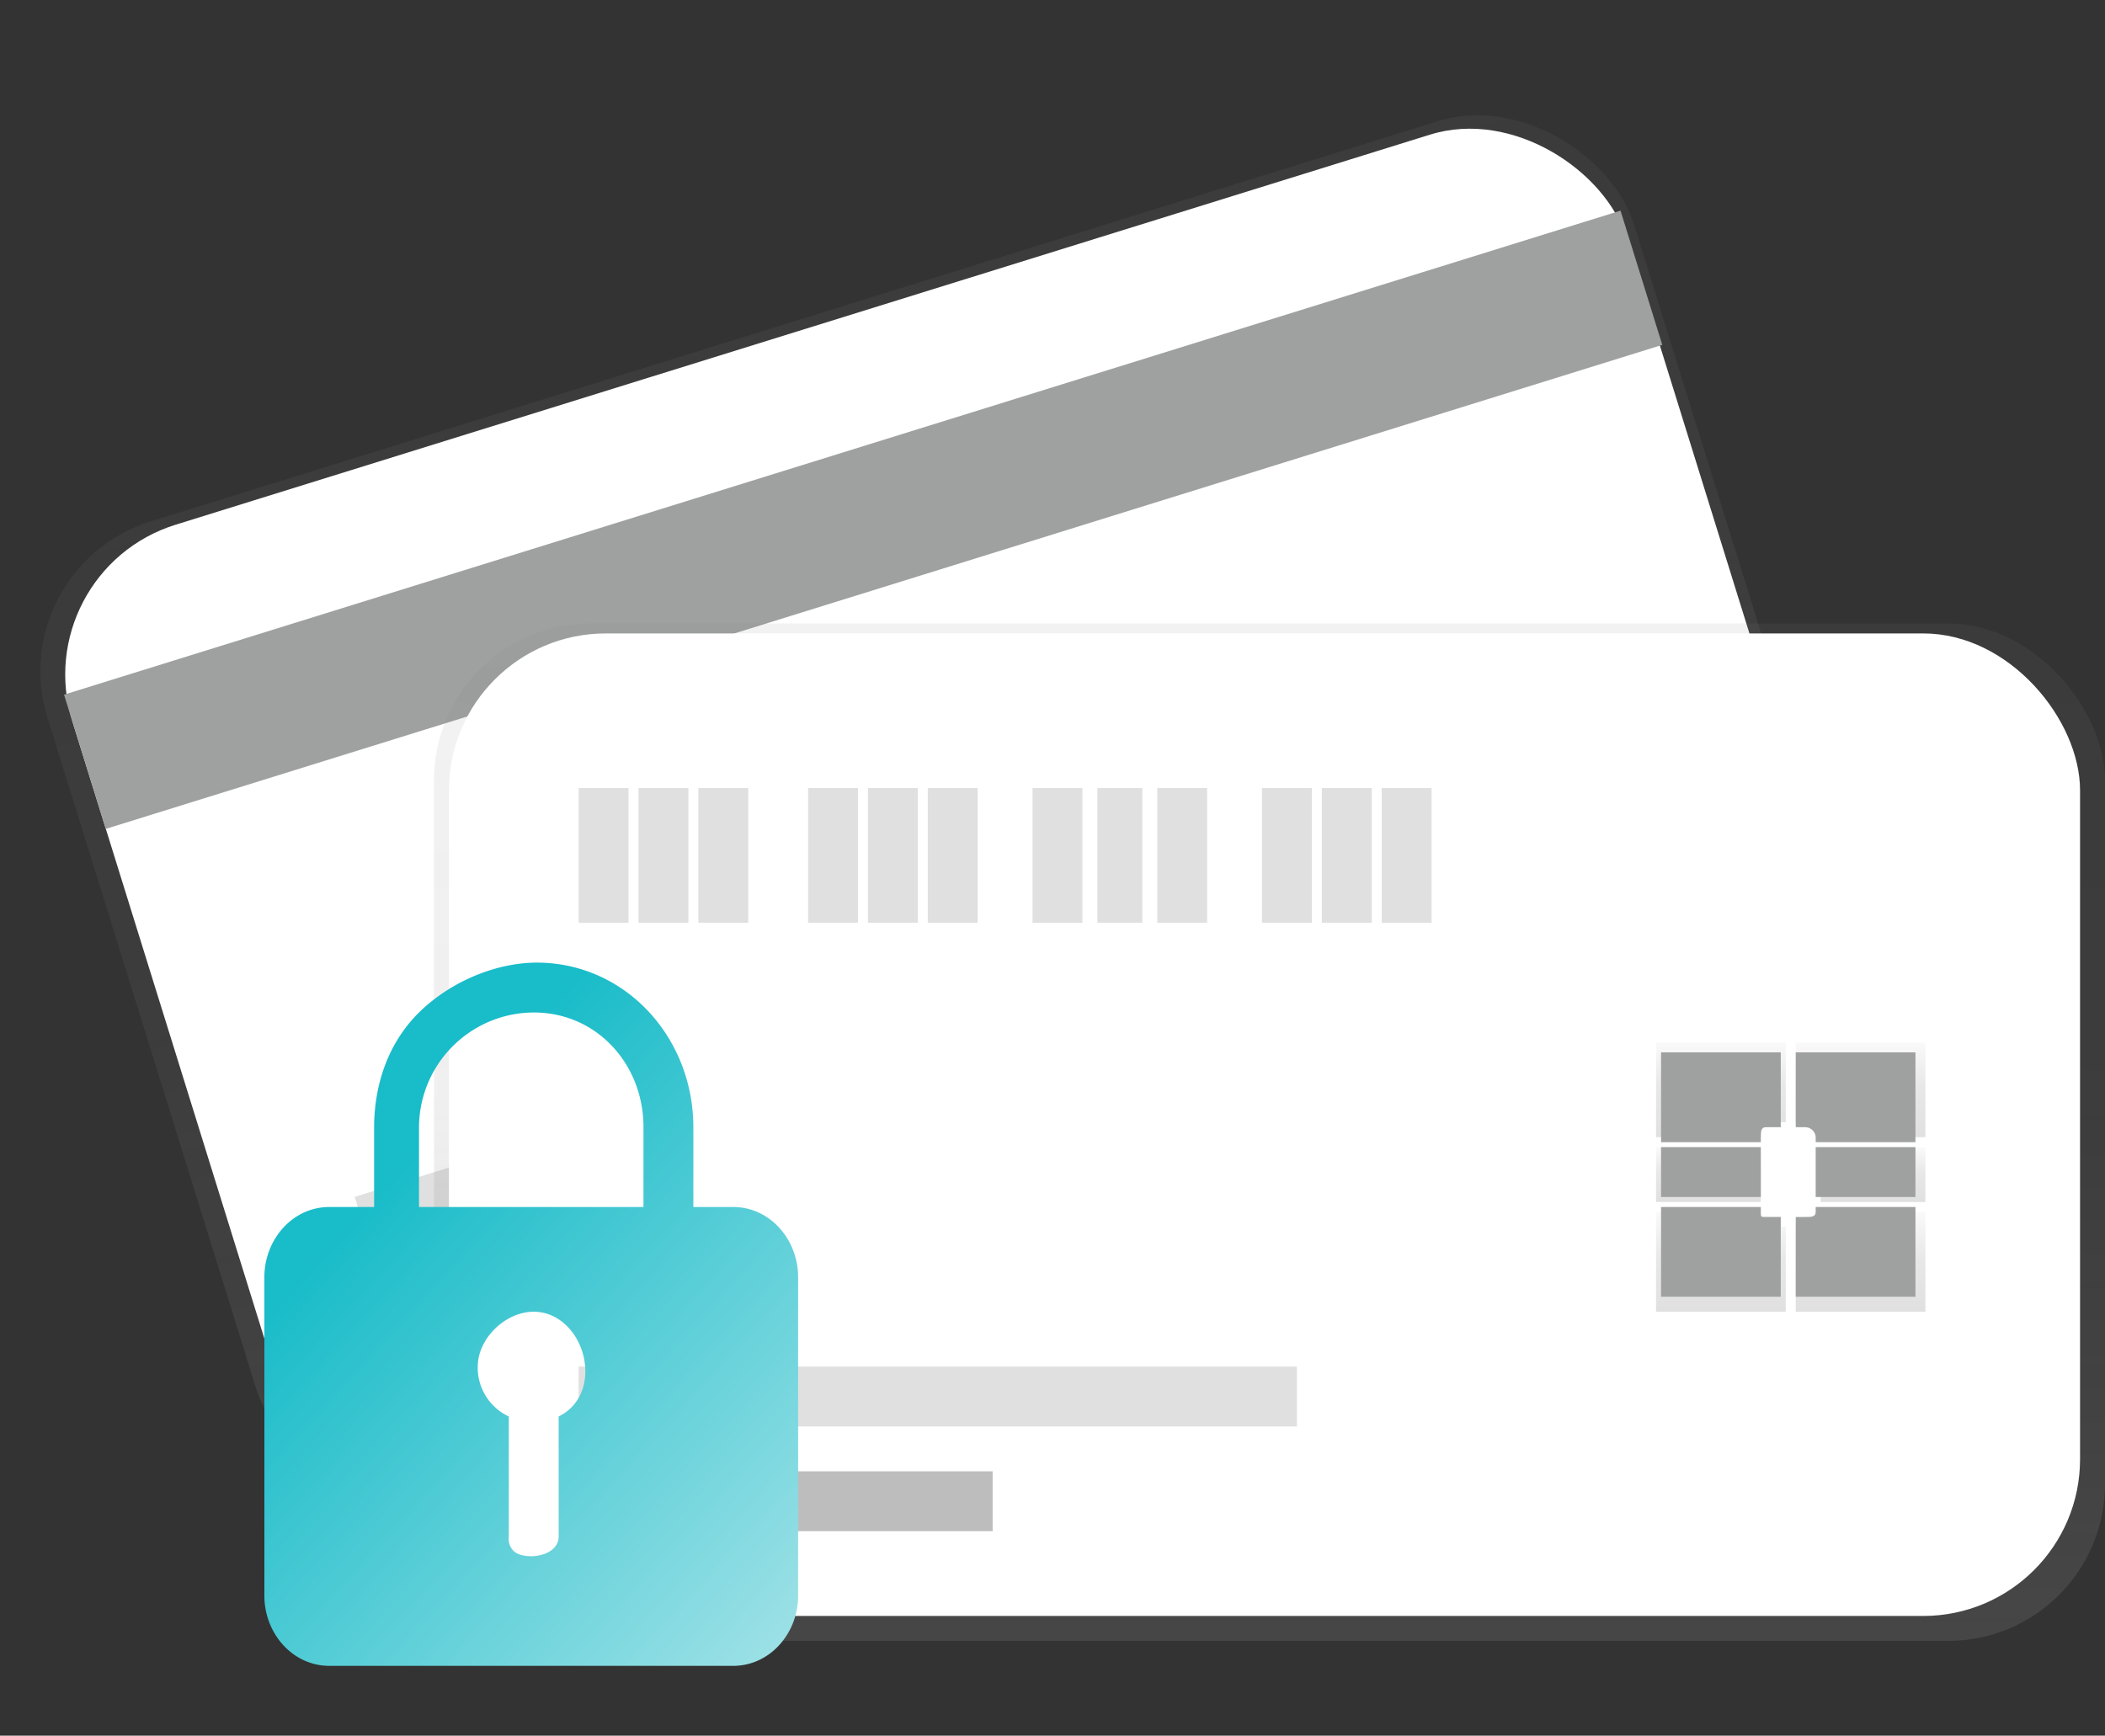 <svg height="348" viewBox="0 0 422 348" width="422" xmlns="http://www.w3.org/2000/svg" xmlns:xlink="http://www.w3.org/1999/xlink"><rect x="0" y="0" width="422" height="348" fill="#333333" stroke="none"/><clipPath id="a"><rect height="348" rx="10" width="422" x="-.124"/></clipPath><linearGradient id="b" gradientUnits="objectBoundingBox" x1=".5" x2=".5" y1="1.198" y2="-.168"><stop offset="0" stop-color="#808080" stop-opacity=".251"/><stop offset=".54" stop-color="#808080" stop-opacity=".122"/><stop offset="1" stop-color="#808080" stop-opacity=".102"/></linearGradient><linearGradient id="c" xlink:href="#b" y1="1" y2="0"/><linearGradient id="d" gradientUnits="objectBoundingBox" x1=".5" x2=".5" y1="1"><stop offset="0" stop-opacity=".122"/><stop offset=".55" stop-opacity=".09"/><stop offset="1" stop-opacity=".02"/></linearGradient><linearGradient id="e" xlink:href="#d" y1="1.001" y2=".001"/><linearGradient id="f" x1=".499" x2=".499" xlink:href="#d" y2=".001"/><linearGradient id="g" x1=".499" x2=".499" xlink:href="#d"/><linearGradient id="h" gradientUnits="objectBoundingBox" x1="1.374" x2=".3" y1="1.553" y2=".253"><stop offset="0" stop-color="#fafbfb"/><stop offset="1" stop-color="#19bcc9"/></linearGradient><g clip-path="url(#a)" transform="translate(.124)"><rect fill="url(#b)" height="203.553" rx="31.453" transform="matrix(.955 -.297 .297 .955 .06 113.876)" width="333.038"/><rect fill="#fff" height="196.343" rx="31.453" transform="matrix(.955 -.297 .297 .955 5.034 114.549)" width="326.235"/><path d="m0 0h326.741v28.181h-326.741z" fill="#9fa0a0" transform="matrix(.955 -.297 .297 .955 12.714 139.278)"/><path d="m0 0h83.018v12.186h-83.018z" fill="#bdbdbd" transform="matrix(.955 -.297 .297 .955 77.099 259.609)"/><path d="m0 0h143.947v12.186h-143.947z" fill="#e0e0e0" transform="matrix(.955 -.297 .297 .955 70.981 239.969)"/><rect fill="url(#c)" height="204" rx="31.453" transform="translate(86.876 125)" width="335"/><rect fill="#fff" height="197" rx="31.453" transform="translate(89.876 127)" width="327"/><g fill="#e0e0e0"><path d="m0 0h10v27h-10z" transform="translate(115.876 158)"/><path d="m0 0h10v27h-10z" transform="translate(127.876 158)"/><path d="m0 0h10v27h-10z" transform="translate(139.876 158)"/><path d="m0 0h10v27h-10z" transform="translate(161.876 158)"/><path d="m0 0h10v27h-10z" transform="translate(173.876 158)"/><path d="m0 0h10v27h-10z" transform="translate(185.876 158)"/><path d="m0 0h10v27h-10z" transform="translate(206.876 158)"/><path d="m0 0h9v27h-9z" transform="translate(219.876 158)"/><path d="m0 0h10v27h-10z" transform="translate(231.876 158)"/><path d="m0 0h10v27h-10z" transform="translate(252.876 158)"/><path d="m0 0h10v27h-10z" transform="translate(264.876 158)"/><path d="m0 0h10v27h-10z" transform="translate(276.876 158)"/></g><path d="m0 0h83v12h-83z" fill="#bdbdbd" transform="translate(115.876 295)"/><path d="m0 0h144v12h-144z" fill="#e0e0e0" transform="translate(115.876 274)"/><path d="m1005.684 621.466c-.039-1.106-.106-2.96 1-3h4v-16h-26v19z" fill="url(#d)" transform="translate(-652.807 -393.466)"/><path d="m1006.69 692.071c-1.106-.04-1.039-.894-1-2v-1h-21v20h26v-17z" fill="url(#e)" transform="translate(-652.814 -446.071)"/><path d="m0 0h21v11h-21z" fill="url(#d)" transform="translate(331.876 230)"/><path d="m1059.695 690.071c.039 1.106-1.894 1.96-3 2h-2v17h26v-20h-21z" fill="url(#f)" transform="translate(-694.819 -446.071)"/><path d="m1054.695 602.466v16h3c1.106.04 2.039 1.894 2 3h21v-19z" fill="url(#g)" transform="translate(-694.819 -393.466)"/><path d="m0 0h21v11h-21z" fill="url(#d)" transform="translate(364.876 230)"/><path d="m1007.233 624.9c0-1.011-.011-2 1-2h3v-15h-24v18h20z" fill="#9fa0a0" transform="translate(-654.356 -396.897)"/><path d="m1008.227 687.675c-1.011 0-1 .011-1-1v-1h-20v18h24v-16z" fill="#9fa0a0" transform="translate(-654.351 -443.675)"/><path d="m0 0h20v10h-20z" fill="#9fa0a0" transform="translate(332.876 230)"/><path d="m1058.338 686.681c0 1.011-.989 1-2 1h-2v16h24v-18h-20z" fill="#9fa0a0" transform="translate(-694.462 -443.681)"/><path d="m1054.344 607.9v15h2a2.133 2.133 0 0 1 2 2v1h20v-18z" fill="#9fa0a0" transform="translate(-694.467 -396.897)"/><path d="m0 0h20v10h-20z" fill="#9fa0a0" transform="translate(363.876 230)"/><path d="m698.173 330.559h-8v-16c0-17.727-13.274-32.731-31-33-8.633-.091-17.854 3.936-24 10s-8.974 14.366-9 23v16h-9c-7.424.023-12.977 6.576-13 14v64c.023 7.424 5.576 13.977 13 14h81c7.423-.023 12.981-6.577 13-14v-64c-.02-7.423-5.573-13.977-13-14zm-35 42v24c.016 2.542-2.465 3.814-5 4-1.289.06-3.067-.109-4-1a3.484 3.484 0 0 1 -1-3v-24a10.8 10.8 0 0 1 -6-12c1.125-4.874 6-9 11-9s8.875 4.126 10 9-.504 9.807-5 12zm17-42h-45v-16a23.088 23.088 0 0 1 23-23c12.635 0 22 10.365 22 23z" fill="url(#h)" transform="translate(-551.296 -88.558)"/></g></svg>
